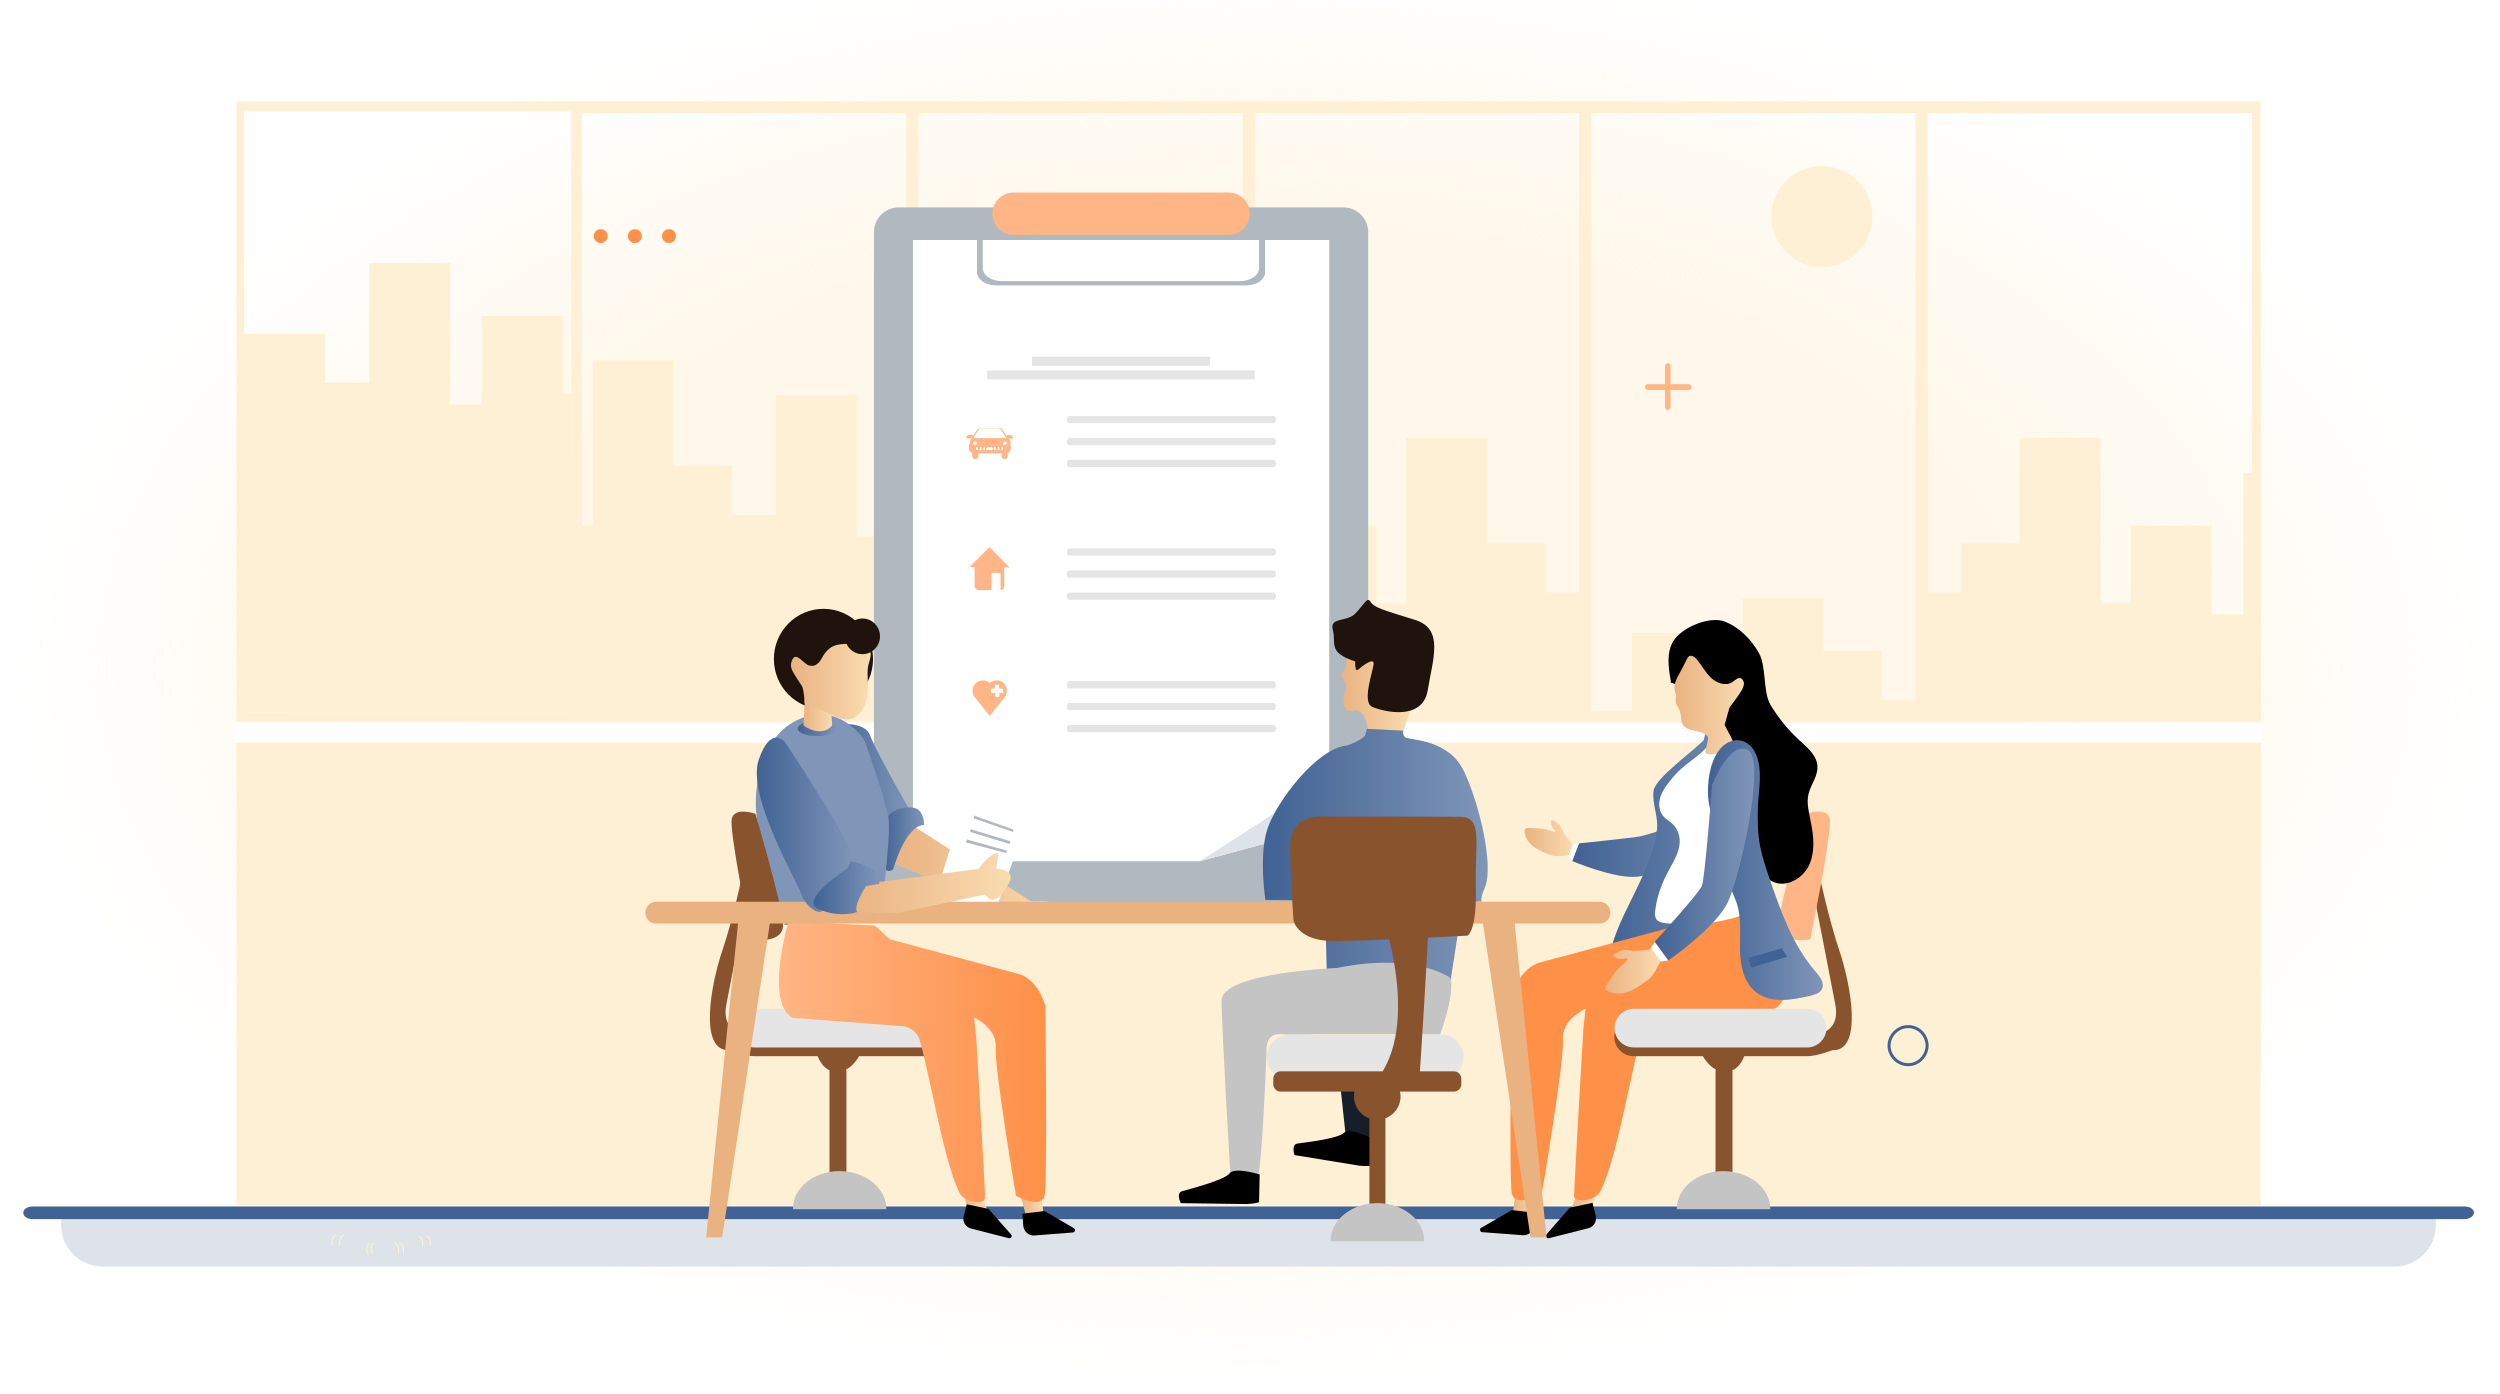 <?xml version="1.0" encoding="utf-8"?>
<!-- Generator: Adobe Illustrator 24.0.3, SVG Export Plug-In . SVG Version: 6.00 Build 0)  -->
<svg version="1.1" id="Capa_1" xmlns="http://www.w3.org/2000/svg" xmlns:xlink="http://www.w3.org/1999/xlink" x="0px" y="0px"
	 viewBox="0 0 827 461" style="enable-background:new 0 0 827 461;" xml:space="preserve">
<style type="text/css">
	.st0{fill:url(#SVGID_1_);}
	.st1{fill:#FEF0D5;}
	.st2{fill:#FFFFFF;}
	.st3{fill:none;stroke:#FEF0D5;stroke-width:1.021;stroke-miterlimit:10;}
	.st4{fill:#DDE3E9;}
	.st5{fill:#406294;}
	.st6{fill:#FF9048;}
	.st7{fill:#FFB585;}
	.st8{fill:none;stroke:#406294;stroke-miterlimit:10;}
	.st9{fill:none;stroke:#FEF0D5;stroke-width:0.35;stroke-linecap:round;stroke-miterlimit:10;}
	.st10{fill:#B0B9C0;}
	.st11{fill:#E5E5E5;}
	.st12{fill:url(#SVGID_2_);}
	.st13{fill:url(#SVGID_3_);}
	.st14{fill:url(#SVGID_4_);}
	.st15{fill:url(#SVGID_5_);}
	.st16{fill:url(#SVGID_6_);}
	.st17{fill:url(#SVGID_7_);}
	.st18{fill:url(#SVGID_8_);}
	.st19{fill:url(#SVGID_9_);}
	.st20{fill:url(#SVGID_10_);}
	.st21{fill:#8096B8;}
	.st22{fill:url(#SVGID_11_);}
	.st23{fill:#89532E;}
	.st24{fill:url(#SVGID_12_);}
	.st25{fill:url(#SVGID_13_);}
	.st26{fill:#20120C;}
	.st27{fill:url(#SVGID_14_);}
	.st28{fill:#EAB281;}
	.st29{fill:#47ABAC;}
	.st30{fill:url(#SVGID_15_);}
	.st31{fill:url(#SVGID_16_);}
	.st32{fill:url(#SVGID_17_);}
	.st33{fill:url(#SVGID_18_);}
	.st34{fill:#C4C4C4;}
	.st35{fill:#161F29;}
	.st36{fill:url(#SVGID_19_);}
	.st37{fill:url(#SVGID_20_);}
	.st38{fill:url(#SVGID_21_);}
	.st39{fill:url(#SVGID_22_);}
	.st40{fill:url(#SVGID_23_);}
	.st41{fill:url(#SVGID_24_);}
</style>
<radialGradient id="SVGID_1_" cx="-4283.254" cy="1536.683" r="2.514" gradientTransform="matrix(7.311305e-15 94.084 164.504 -8.117005e-15 -252377.484 403207.938)" gradientUnits="userSpaceOnUse">
	<stop  offset="0.62" style="stop-color:#FEF0D5;stop-opacity:0.5"/>
	<stop  offset="1" style="stop-color:#FEF0D5;stop-opacity:0"/>
</radialGradient>
<path class="st0" d="M0-12h827v473H0V-12z"/>
<g>
	<rect x="78.2" y="245.6" class="st1" width="669.7" height="153.2"/>
	<rect x="77.6" y="239.2" class="st2" width="670.8" height="6.4"/>
	<g>
		<g>
			<g>
				<path class="st1" d="M78.2,33.5v205.2h669.7V33.5H78.2z M189,235.7H80.7V36.9H189V235.7z M300.3,235.7H192V36.9h108.3V235.7z
					 M411.6,235.7H303.3V36.9h108.3V235.7z M522.9,235.7H414.6V36.9h108.3L522.9,235.7L522.9,235.7z M634.2,235.7H525.9V36.9h108.3
					V235.7z M745.5,235.7H637.2V36.9h108.3V235.7z"/>
			</g>
			<g>
				<g>
					<g>
						<rect x="192" y="36.9" class="st3" width="108.3" height="198.7"/>
					</g>
				</g>
				<g>
					<g>
						<rect x="303.3" y="36.9" class="st3" width="108.3" height="198.7"/>
					</g>
				</g>
				<g>
					<g>
						<rect x="414.6" y="36.9" class="st3" width="108.3" height="198.7"/>
					</g>
				</g>
				<g>
					<g>
						<rect x="525.9" y="36.9" class="st3" width="108.3" height="198.7"/>
					</g>
				</g>
				<g>
					<g>
						<rect x="637.2" y="36.9" class="st3" width="108.3" height="198.7"/>
					</g>
				</g>
			</g>
			<g>
				<g>
					<polygon class="st1" points="186.1,129.8 186.1,104.5 159.4,104.5 159.4,129.8 159.4,133.8 148.9,133.8 148.9,112.4 148.9,87 
						122.1,87 122.1,112.4 122.1,126.6 107.5,126.6 107.5,110.4 80.7,110.4 80.7,135.7 80.7,235.7 189,235.7 189,155.5 189,130.1 
						186.1,130.1 					"/>
					<polygon class="st1" points="300.3,148.2 300.3,235.7 192,235.7 192,173.9 196.1,173.9 196.1,119.2 222.8,119.2 222.8,154.1 
						242,154.1 242,170.4 256.7,170.4 256.7,130.8 283.4,130.8 283.4,177.5 293.9,177.5 293.9,148.2 					"/>
					<polygon class="st1" points="411.6,99.7 411.6,235.7 303.3,235.7 303.3,117.2 320.7,117.2 320.7,142.8 330.6,142.8 330.6,88.1 
						357.4,88.1 357.4,123.1 376.6,123.1 376.6,139.3 391.2,139.3 391.2,99.7 					"/>
					<polygon class="st1" points="522.9,196 522.9,235.7 414.6,235.7 414.6,156.5 418,156.5 418,203.2 428.5,203.2 428.5,173.9 
						455.3,173.9 455.3,199.6 465.2,199.6 465.2,144.9 492,144.9 492,179.8 511.2,179.8 511.2,196 					"/>
					<polygon class="st1" points="637.2,196 637.2,235.7 745.5,235.7 745.5,156.5 742.1,156.5 742.1,203.2 731.6,203.2 731.6,173.9 
						704.8,173.9 704.8,199.6 694.9,199.6 694.9,144.9 668.1,144.9 668.1,179.8 648.9,179.8 648.9,196 					"/>
					<polygon class="st1" points="634.2,231.5 634.2,235.7 539.8,235.7 539.8,209.4 566.5,209.4 566.5,235 576.5,235 576.5,197.9 
						603.2,197.9 603.2,215.3 622.4,215.3 622.4,231.5 					"/>
				</g>
			</g>
		</g>
		
			<ellipse transform="matrix(0.145 -0.989 0.989 0.145 444.638 657.552)" class="st1" cx="602.9" cy="71.4" rx="16.7" ry="16.7"/>
	</g>
</g>
<path id="XMLID_10_" class="st4" d="M792,419H34c-7.6,0-13.8-6.2-13.8-13.8v-3.3h785.6v3.3C805.8,412.8,799.6,419,792,419z"/>
<path id="XMLID_9_" class="st5" d="M815.2,403.3H10.8c-1.7,0-3.1-0.9-3.1-2.1l0,0c0-1.2,1.4-2.1,3.1-2.1h804.5
	c1.7,0,3.1,0.9,3.1,2.1l0,0C818.3,402.3,816.9,403.3,815.2,403.3z"/>
<g>
	<g>
		<circle class="st6" cx="210" cy="78.1" r="2.3"/>
		<circle class="st6" cx="221.3" cy="78.1" r="2.3"/>
		<circle class="st6" cx="198.7" cy="78.1" r="2.3"/>
	</g>
	<path class="st7" d="M558.6,127.1c-2,0-4,0-6,0c0-2,0-4,0-6c0-1.2-1.8-1.2-1.8,0c0,2,0,4,0,6c-1.9,0-3.8,0-5.7,0
		c-1.2,0-1.2,1.9,0,1.9c1.9,0,3.8,0,5.7,0c0,1.9,0,3.8,0,5.7c0,1.2,1.8,1.2,1.8,0c0-1.9,0-3.8,0-5.7c2,0,4,0,6,0
		C559.8,129,559.8,127.1,558.6,127.1z"/>
	<path class="st8" d="M631.2,339.6c-3.4,0-6.3,2.9-6.3,6.3s2.9,6.3,6.3,6.3c3.5,0,6.2-2.9,6.3-6.3
		C637.4,342.5,634.8,339.6,631.2,339.6z"/>
</g>
<path class="st9" d="M142.3,412.1c0,0,0.5-2.4-1.2-3.2"/>
<path class="st9" d="M133.4,414.4c0,0,0.5-2.4-1.2-3.2"/>
<path class="st9" d="M131.8,414.4c0,0,0.5-2.4-1.2-3.2"/>
<path class="st9" d="M121.8,415c0,0-1.2-2.1,0.1-3.4"/>
<path class="st9" d="M123.3,414.6c0,0-1.2-2.1,0.1-3.4"/>
<path class="st9" d="M139.8,412.2c0,0,0.5-2.4-1.2-3.2"/>
<path class="st9" d="M109.9,411.8c0,0-0.5-2.4,1.2-3.2"/>
<path class="st9" d="M112.4,411.8c0,0-0.5-2.4,1.2-3.2"/>
<g>
	<g>
		<path class="st10" d="M444.4,301.2H297.3c-4.5,0-8.2-3.7-8.2-8.2V76.8c0-4.5,3.7-8.2,8.2-8.2h147.1c4.5,0,8.2,3.7,8.2,8.2V293
			C452.5,297.5,448.9,301.2,444.4,301.2z"/>
		<g>
			<g>
				<g>
					<g>
						<polygon class="st2" points="439.7,273.3 439.7,79.4 302,79.4 302,284.9 396.9,284.9 						"/>
					</g>
					<g>
						<polygon class="st4" points="439.7,273.3 428.9,264.3 396.9,284.9 						"/>
					</g>
				</g>
			</g>
		</g>
		<path class="st10" d="M412.2,70.8h-82.7c-3.5,0-6.3,1.9-6.3,4.3v15c0,2.3,2.8,4.3,6.3,4.3h82.7c3.5,0,6.3-1.9,6.3-4.3V75
			C418.5,72.7,415.6,70.8,412.2,70.8z M416.5,88.7c0,2.3-2.8,4.3-6.3,4.3h-78.8c-3.5,0-6.3-1.9-6.3-4.3V76.6c0-2.3,2.8-4.3,6.3-4.3
			h78.8c3.5,0,6.3,1.9,6.3,4.3V88.7z"/>
		<path class="st7" d="M406.5,77.7h-71.3c-3.8,0-6.9-3.1-6.9-7l0,0c0-3.9,3.1-7,6.9-7h71.3c3.8,0,6.9,3.1,6.9,7l0,0
			C413.4,74.6,410.3,77.7,406.5,77.7z"/>
		<g>
			<g>
				<path class="st11" d="M400.2,121h-58.7c0,0-0.1,0-0.1-0.1v-2.8c0,0,0-0.1,0.1-0.1h58.7c0,0,0.1,0,0.1,0.1L400.2,121
					C400.3,121,400.2,121,400.2,121z"/>
				<path class="st11" d="M415,125.5h-88.4c0,0-0.1,0-0.1-0.1v-2.8c0,0,0-0.1,0.1-0.1H415c0,0,0.1,0,0.1,0.1L415,125.5
					C415.1,125.5,415.1,125.5,415,125.5z"/>
			</g>
			<g>
				<g>
					<path class="st7" d="M332.3,226.3c-1-1.3-2.8-1.6-4.2-0.8l-0.7,0.4l-0.7-0.4c-1.4-0.8-3.2-0.4-4.2,0.8
						c-0.5,0.6-0.8,1.4-0.8,2.2c0,0.8,0.3,1.5,0.8,2.2l4.9,6.1l4.9-6.1C333.3,229.4,333.3,227.6,332.3,226.3z M331.9,229
						c0,0.1-0.1,0.2-0.2,0.2h-0.9c-0.1,0-0.2,0.1-0.2,0.2v0.9c0,0.1-0.1,0.2-0.2,0.2h-1c-0.1,0-0.2-0.1-0.2-0.2v-0.9
						c0-0.1-0.1-0.2-0.2-0.2h-1c-0.1,0-0.2-0.1-0.2-0.2v-1c0-0.1,0.1-0.2,0.2-0.2h0.9c0.1,0,0.2-0.1,0.2-0.2v-0.9
						c0-0.1,0.1-0.2,0.2-0.2h1c0.1,0,0.2,0.1,0.2,0.2v0.9c0,0.1,0.1,0.2,0.2,0.2h0.9c0.1,0,0.2,0.1,0.2,0.2L331.9,229L331.9,229z"/>
				</g>
				<path class="st7" d="M333.9,187.7h-1.7v6.2c0,0.7-0.5,1.3-1.2,1.3v-5.7h-3v5.7h-4.2c-0.7,0-1.4-0.6-1.4-1.4v-6.2h-1.7l6.6-6.6
					L333.9,187.7z"/>
				<g>
					<g>
						<path class="st7" d="M323.6,149.3v1.6c0,0.6-0.5,1-1,1c-0.6,0-1-0.5-1-1v-1.6c0-0.4,0.2-0.8,0.6-0.9c0.1-0.1,0.3-0.1,0.4-0.1
							s0.2,0,0.3,0.1h0.1h-0.1v0.3c0,0.2,0.1,0.3,0.3,0.3c0.1,0,0.2-0.1,0.3-0.2C323.5,148.9,323.6,149.1,323.6,149.3z"/>
						<path class="st7" d="M333.3,149.3v1.6c0,0.6-0.5,1-1,1c-0.6,0-1-0.5-1-1v-1.6c0-0.2,0-0.3,0.1-0.4c0.1,0,0.1,0.1,0.2,0.1
							c0.2,0,0.3-0.1,0.3-0.3v-0.3l0,0c0.1-0.1,0.3-0.1,0.4-0.1c0.2,0,0.3,0,0.4,0.1C333,148.5,333.3,148.9,333.3,149.3z"/>
					</g>
					<path class="st7" d="M333.8,147.1c-0.2-0.2-0.4-0.3-0.7-0.4c0,0.4-0.3,0.6-0.7,0.6c-0.4,0-0.7-0.3-0.7-0.7h-8.5
						c0,0.4-0.3,0.7-0.7,0.7c-0.4,0-0.7-0.3-0.7-0.7c-0.3,0.1-0.5,0.2-0.7,0.4c0,0-0.1,0-0.1,0.1c-0.3,0.3-0.5,0.8-0.5,1.2
						c0,0.7,0.5,1.4,1.1,1.6c0.2,0.1,0.4,0.1,0.6,0.1h10.4c0.2,0,0.4,0,0.6-0.1s0.4-0.2,0.6-0.4c0.3-0.3,0.5-0.7,0.5-1.2
						C334.3,147.9,334.1,147.4,333.8,147.1z M323.2,149c-0.2,0-0.3-0.1-0.3-0.3v-0.3h0.1h-0.1v-0.3c0-0.2,0.1-0.3,0.3-0.3
						c0.2,0,0.3,0.1,0.3,0.3v0.6v0.1C323.4,148.9,323.3,149,323.2,149z M324.7,148.7c0,0.2-0.1,0.3-0.3,0.3c-0.2,0-0.3-0.1-0.3-0.3
						v-0.6c0-0.2,0.1-0.3,0.3-0.3c0.2,0,0.3,0.1,0.3,0.3V148.7z M325.9,148.7c0,0.2-0.1,0.3-0.3,0.3c-0.2,0-0.3-0.1-0.3-0.3v-0.6
						c0-0.2,0.1-0.3,0.3-0.3c0.2,0,0.3,0.1,0.3,0.3V148.7z M328.5,148.4c0,0.3-0.2,0.5-0.5,0.5h-1.3c-0.3,0-0.5-0.2-0.5-0.5l0,0
						c0-0.3,0.3-0.5,0.5-0.5h1.3C328.3,147.9,328.5,148.1,328.5,148.4L328.5,148.4z M329.4,148.7c0,0.2-0.1,0.3-0.3,0.3
						c-0.2,0-0.3-0.1-0.3-0.3v-0.6c0-0.2,0.1-0.3,0.3-0.3c0.2,0,0.3,0.1,0.3,0.3V148.7z M330.6,148.7c0,0.2-0.1,0.3-0.3,0.3
						c-0.2,0-0.3-0.1-0.3-0.3v-0.6c0-0.2,0.1-0.3,0.3-0.3c0.2,0,0.3,0.1,0.3,0.3V148.7z M331.8,148.7c0,0.2-0.1,0.3-0.3,0.3
						c-0.1,0-0.1,0-0.2-0.1s-0.1-0.1-0.1-0.2v-0.6c0-0.2,0.1-0.3,0.3-0.3c0.2,0,0.3,0.1,0.3,0.3L331.8,148.7L331.8,148.7z"/>
					<path class="st7" d="M334,146.7c-0.3-0.4-0.8-0.7-1.4-0.7h-10.4c-0.6,0-1.1,0.3-1.4,0.7c-0.2,0.3-0.3,0.6-0.3,1v0.7h2.5h-0.1
						v-0.3c0-0.2,0.1-0.3,0.3-0.3c0.2,0,0.3,0.1,0.3,0.3v0.3h0.6v-0.3c0-0.2,0.1-0.3,0.3-0.3c0.2,0,0.3,0.1,0.3,0.3v0.3h0.6v-0.3
						c0-0.2,0.1-0.3,0.3-0.3c0.2,0,0.3,0.1,0.3,0.3v0.3h0.3c0-0.3,0.3-0.5,0.5-0.5h1.3c0.3,0,0.5,0.2,0.5,0.5h0.3v-0.3
						c0-0.2,0.1-0.3,0.3-0.3c0.2,0,0.3,0.1,0.3,0.3v0.3h0.6v-0.3c0-0.2,0.1-0.3,0.3-0.3c0.2,0,0.3,0.1,0.3,0.3v0.3h0.6v-0.3
						c0-0.2,0.1-0.3,0.3-0.3c0.2,0,0.3,0.1,0.3,0.3v0.3h2.6v-0.7C334.3,147.3,334.2,147,334,146.7z M332.4,145.9
						c0.4,0,0.7,0.3,0.7,0.7c0,0,0,0,0,0.1c0,0.4-0.3,0.6-0.7,0.6c-0.4,0-0.7-0.3-0.7-0.7C331.7,146.3,332,145.9,332.4,145.9z
						 M322.5,145.9c0.4,0,0.7,0.3,0.7,0.7c0,0.4-0.3,0.7-0.7,0.7c-0.4,0-0.7-0.3-0.7-0.7l0,0C321.8,146.3,322.1,145.9,322.5,145.9z"
						/>
					<path class="st7" d="M333.7,145.2l-0.1-0.1l0,0l-0.5-0.4l-0.6-0.5l-0.1-0.1l0.6,0.9h-11l0.6-0.9l-0.1,0.1l-0.7,0.6l-0.3,0.3
						l-0.1,0.1l0,0l-0.1,0.1c-0.3,0.2-0.4,0.6-0.4,1c0,0.2,0,0.4,0.1,0.5s0.2,0.3,0.3,0.4l0,0c0.2,0.2,0.5,0.4,0.9,0.4h10.9
						c0.3,0,0.7-0.1,0.9-0.4c0.1-0.1,0.2-0.2,0.3-0.4c0.1-0.2,0.1-0.3,0.1-0.5C334.1,145.8,334,145.4,333.7,145.2z M322.5,147.4
						c-0.4,0-0.7-0.3-0.7-0.7l0,0c0-0.4,0.3-0.7,0.7-0.7c0.4,0,0.7,0.3,0.7,0.7C323.2,147,322.9,147.4,322.5,147.4z M332.4,147.4
						c-0.4,0-0.7-0.3-0.7-0.7c0-0.4,0.3-0.7,0.7-0.7c0.4,0,0.7,0.3,0.7,0.7c0,0,0,0,0,0.1C333,147.1,332.7,147.4,332.4,147.4z"/>
					<g>
						<path class="st7" d="M335.1,145.1H333v-1.2h0.8C334.6,143.8,335.1,144.4,335.1,145.1L335.1,145.1z"/>
						<path class="st7" d="M319.6,145h2.1v-1.2h-0.8C320.1,143.8,319.6,144.3,319.6,145L319.6,145z"/>
					</g>
					<g>
						<path class="st7" d="M323,148.4L323,148.4L323,148.4C322.9,148.4,323,148.4,323,148.4z"/>
					</g>
					<path class="st7" d="M333.6,145.1l-0.5-0.7l-1.6-2.4c-0.2-0.3-0.6-0.4-1-0.4h-6.1c-0.4,0-0.7,0.2-1,0.4l-1.8,2.5l-0.3,0.5v0.1
						l0,0H333.6L333.6,145.1z M321.9,144.9l0.6-0.9l1.2-1.9c0.2-0.3,0.6-0.4,1-0.4h5.5c0.4,0,0.7,0.2,0.9,0.4l1.2,1.9l0.6,0.9H321.9
						z"/>
				</g>
				<g>
					<g>
						<path class="st11" d="M421.3,239.8h-67.6c-0.4,0-0.8,0.5-0.8,1.2l0,0c0,0.7,0.3,1.2,0.8,1.2h67.6c0.4,0,0.8-0.5,0.8-1.2l0,0
							C422.1,240.4,421.7,239.8,421.3,239.8z"/>
						<path class="st11" d="M421.3,232.5h-67.6c-0.4,0-0.8,0.5-0.8,1.2l0,0c0,0.7,0.3,1.2,0.8,1.2h67.6c0.4,0,0.8-0.5,0.8-1.2l0,0
							C422.1,233.1,421.7,232.5,421.3,232.5z"/>
						<path class="st11" d="M421.3,225.3h-67.6c-0.4,0-0.8,0.5-0.8,1.2l0,0c0,0.7,0.3,1.2,0.8,1.2h67.6c0.4,0,0.8-0.5,0.8-1.2l0,0
							C422.1,225.8,421.7,225.3,421.3,225.3z"/>
					</g>
					<g>
						<path class="st11" d="M421.3,196h-67.6c-0.4,0-0.8,0.5-0.8,1.2l0,0c0,0.7,0.3,1.2,0.8,1.2h67.6c0.4,0,0.8-0.5,0.8-1.2l0,0
							C422.1,196.5,421.7,196,421.3,196z"/>
						<path class="st11" d="M421.3,188.7h-67.6c-0.4,0-0.8,0.5-0.8,1.2l0,0c0,0.7,0.3,1.2,0.8,1.2h67.6c0.4,0,0.8-0.5,0.8-1.2l0,0
							C422.1,189.2,421.7,188.7,421.3,188.7z"/>
						<path class="st11" d="M421.3,181.4h-67.6c-0.4,0-0.8,0.5-0.8,1.2l0,0c0,0.7,0.3,1.2,0.8,1.2h67.6c0.4,0,0.8-0.5,0.8-1.2l0,0
							C422.1,182,421.7,181.4,421.3,181.4z"/>
					</g>
					<g>
						<path class="st11" d="M421.3,152.1h-67.6c-0.4,0-0.8,0.5-0.8,1.2l0,0c0,0.7,0.3,1.2,0.8,1.2h67.6c0.4,0,0.8-0.5,0.8-1.2l0,0
							C422.1,152.7,421.7,152.1,421.3,152.1z"/>
						<path class="st11" d="M421.3,144.9h-67.6c-0.4,0-0.8,0.5-0.8,1.2l0,0c0,0.7,0.3,1.2,0.8,1.2h67.6c0.4,0,0.8-0.5,0.8-1.2l0,0
							C422.1,145.4,421.7,144.9,421.3,144.9z"/>
						<path class="st11" d="M421.3,137.6h-67.6c-0.4,0-0.8,0.5-0.8,1.2l0,0c0,0.7,0.3,1.2,0.8,1.2h67.6c0.4,0,0.8-0.5,0.8-1.2l0,0
							C422.1,138.2,421.7,137.6,421.3,137.6z"/>
					</g>
				</g>
			</g>
		</g>
	</g>
</g>
<g>
	<g>
		
			<linearGradient id="SVGID_2_" gradientUnits="userSpaceOnUse" x1="293.7" y1="104.25" x2="356.164" y2="104.25" gradientTransform="matrix(1 0 0 -1 0 392.11)">
			<stop  offset="0" style="stop-color:#EAB281"/>
			<stop  offset="1" style="stop-color:#F9DCB1"/>
		</linearGradient>
		<path class="st12" d="M350.9,299.5c-1.8-1.2-5.8-1.5-7.8-1.3c-0.5,0-1.3,0-2,0l-39.5-25.3l-7.9,12l42.7,17.4
			c0.2,0.4,0.6,0.5,0.6,0.5h18.7C357.7,300.9,352.7,300.7,350.9,299.5z"/>
		<g>
			
				<linearGradient id="SVGID_3_" gradientUnits="userSpaceOnUse" x1="273.97" y1="134.256" x2="300.87" y2="134.256" gradientTransform="matrix(1 0 0 -1 0 392.11)">
				<stop  offset="0" style="stop-color:#406294"/>
				<stop  offset="1" style="stop-color:#8096B8"/>
			</linearGradient>
			<path class="st13" d="M293.6,276.2l7.2-8.5c0,0-10.9-18.8-13-24.5c-2.2-5.6-13.9-3.2-13.9-3.2L293.6,276.2z"/>
			
				<linearGradient id="SVGID_4_" gradientUnits="userSpaceOnUse" x1="291.976" y1="114.502" x2="305.733" y2="114.502" gradientTransform="matrix(1 0 0 -1 0 392.11)">
				<stop  offset="0" style="stop-color:#406294"/>
				<stop  offset="1" style="stop-color:#8096B8"/>
			</linearGradient>
			<path class="st14" d="M295.5,287.5c0,0,3.9-14.4,10.2-14.6c0,0,0.1-4.7-3.1-5.6s-9.4,0.9-9.3,4.5s-1.4,15.1-1.4,15.1
				S293.8,289.2,295.5,287.5z"/>
		</g>
	</g>
	<g>
		<polygon class="st2" points="320.3,261.4 307.5,302.4 328.5,303.4 339.5,272.2 338.7,269.2 		"/>
		<polygon class="st10" points="335.2,274.4 322.2,269.8 322.1,270.7 335.1,275.2 		"/>
		<polygon class="st10" points="334.2,278.3 321.1,274.3 320.9,275.2 334,279.2 		"/>
		<polygon class="st10" points="333.1,281.4 319.8,277.7 319.6,278.7 332.9,282.2 		"/>
	</g>
	<g>
		<g>
			
				<linearGradient id="SVGID_5_" gradientUnits="userSpaceOnUse" x1="520.087" y1="112.668" x2="579.088" y2="112.668" gradientTransform="matrix(1 0 0 -1 0 392.11)">
				<stop  offset="0" style="stop-color:#406294"/>
				<stop  offset="1" style="stop-color:#8096B8"/>
			</linearGradient>
			<path class="st15" d="M566.4,269.3c0,0-21.6,7-23.9,7.4c-2.2,0.4-20.2,2.3-20.2,2.3l-2.3,5.8c0,0,14.3,6.1,21.8,5.2
				c7.6-1,37.4-11.8,37.2-17.4s-12.5-3.4-12.5-3.4L566.4,269.3z"/>
			<g>
				
					<linearGradient id="SVGID_6_" gradientUnits="userSpaceOnUse" x1="504.312" y1="114.872" x2="520.647" y2="114.872" gradientTransform="matrix(1 0 0 -1 0 392.11)">
					<stop  offset="0" style="stop-color:#EAB281"/>
					<stop  offset="1" style="stop-color:#F9DCB1"/>
				</linearGradient>
				<path class="st16" d="M514.5,274.8c-0.6-0.5-1.5-1.5-1.4-3.1c0.1-0.5,0.6-0.6,0.9-0.2c0.4,0.6,1.7,0.6,2.4,2.3
					c1.5,3.5,4.2,5.6,4.2,5.6l-1.6,3.5c0,0-4.4,0.8-6.5-0.2c-2-1-7.6-2.4-8.2-7.7c-0.1-0.6,0.4-1.1,0.9-1.1c1.7,0,5.1,0,7,0.7
					c1,0.3,1.6,0.5,2,0.5C514.5,275.3,514.7,275,514.5,274.8z"/>
				<polygon class="st2" points="522.3,279 520.4,279 518.8,283.3 520.1,284.9 				"/>
			</g>
		</g>
	</g>
	<g>
		
			<linearGradient id="SVGID_7_" gradientUnits="userSpaceOnUse" x1="531.505" y1="108.833" x2="582.505" y2="108.833" gradientTransform="matrix(1 0 0 -1 0 392.11)">
			<stop  offset="0" style="stop-color:#406294"/>
			<stop  offset="1" style="stop-color:#8096B8"/>
		</linearGradient>
		<path class="st17" d="M539.9,297.1c3.6-7.3,7.2-14.7,8.2-22.6c0.6-4.3-1.7-8.6-1.1-12.9c0.6-4.3,13.3-13.2,16.6-16.8
			c0.1-0.1,1-4.7,1.1-4.8c0.8,0.4,1.5,0.9,2.1,1.5c2.7,2.7,2.8,6.8,3.3,10.5c0.8,6.6,3.3,12.9,5.2,19.3c4.2,14.3,5.7,29.2,7.2,44
			c0.1,1.4,0.3,2.9-0.5,4.1c-0.9,1.5-2.9,1.9-4.6,2.3c-8.8,1.8-17.8,3.2-26.7,4.2c-5.1,0.6-10.3,1.1-15.3-0.1
			c-0.9-0.2-1.7-0.5-2.4-1c-1.4-1.2-1.4-3.3-1.2-5.1C532.7,311.7,536.3,304.3,539.9,297.1z"/>
	</g>
	<g>
		
			<linearGradient id="SVGID_8_" gradientUnits="userSpaceOnUse" x1="500.477" y1="-7.2" x2="508.286" y2="-7.2" gradientTransform="matrix(1 0 0 -1 0 392.11)">
			<stop  offset="0" style="stop-color:#EAB281"/>
			<stop  offset="1" style="stop-color:#F9DCB1"/>
		</linearGradient>
		<polygon class="st18" points="508.3,395.2 506.1,403.4 500.5,401.2 501.1,395.8 		"/>
		<g>
			<path d="M503.7,408.6l-13.4-1c-0.8-0.1-1-1.2-0.2-1.5l10-5.8l7.6,0.9l-0.3,4.2C507.3,407.3,505.6,408.8,503.7,408.6z"/>
		</g>
	</g>
	<g>
		
			<linearGradient id="SVGID_9_" gradientUnits="userSpaceOnUse" x1="519.738" y1="-4.8" x2="528.016" y2="-4.8" gradientTransform="matrix(1 0 0 -1 0 392.11)">
			<stop  offset="0" style="stop-color:#EAB281"/>
			<stop  offset="1" style="stop-color:#F9DCB1"/>
		</linearGradient>
		<polygon class="st19" points="528,393.7 526.8,398.8 519.7,400.1 521.5,395.5 		"/>
		<g>
			<path d="M525.4,406.3l-13,3.3c-0.8,0.2-1.3-0.8-0.7-1.4l7.6-8.7l7.5-1.6l1,4C528.4,403.9,527.3,405.8,525.4,406.3z"/>
		</g>
	</g>
	<path class="st6" d="M587.1,333.7l-38.4,2.9c0,0-4.3,0.6-5.5,5c-3.7,12.6-8,40.6-13.7,52.3c-1.7,3.5-8.7,4.1-8.8,1.9
		c0-0.7,0.3-6.5,0.7-14.1l0,0c0.9-16.5,2.4-41.6,2.4-41.6l0.7-6.4c0,0-0.2,0.1-0.5,0.2c-1.7,0.9-7.5,4.4-7,10.2
		c0.5,6.9-7,50.9-7,50.9s-1.6,0.9-3.6,1.5c-2.6,0.8-5.7,1.1-6.3-1.8c-1-5.2,0-65.1,0-65.1s2.2-9.3,9.6-11.3c7.4-1.9,44-11.8,44-11.8
		l5.1-4.7l29.6-1.5C588.3,300.4,596.6,327.9,587.1,333.7z"/>
	<g>
		<path class="st2" d="M574.2,254.3c-0.1,4.8-0.4,9.7,1.2,14.4c1.2,3.6,4,6.8,6,10.2c3,5,4.3,10.6,3.8,16.1
			c-0.1,1.2-0.3,2.5-1.1,3.5c-1,1.5-3,2.4-4.9,3.2c-8.6,3.5-18.5,4.8-28.1,3.7c-1-0.1-2.1-0.3-2.8-0.9c-0.9-0.8-0.9-1.9-0.8-3
			c0.5-4.2,1.8-8.3,3.8-12.2c1.4-2.8,3.2-5.4,4-8.4c0.8-2.9,0.3-6.3-2.2-8.5c-0.7-0.6-1.6-1.2-2.3-1.8c-2.1-1.9-2.3-4.7-1.5-7.1
			s2.6-4.5,4.3-6.6c3.6-4.3,8.1-6.2,11.6-10.4C565.1,246.6,574.4,241.2,574.2,254.3z"/>
	</g>
	<g>
		
			<linearGradient id="SVGID_10_" gradientUnits="userSpaceOnUse" x1="530.898" y1="70.97" x2="549.273" y2="70.97" gradientTransform="matrix(1 0 0 -1 0 392.11)">
			<stop  offset="0" style="stop-color:#EAB281"/>
			<stop  offset="1" style="stop-color:#F9DCB1"/>
		</linearGradient>
		<path class="st20" d="M537.9,317c-0.9,0.3-2.5,0.6-4-0.6c-0.4-0.3-0.2-1,0.4-1.1c0.9-0.1,1.7-1.4,4-1c4.6,0.8,8.5-0.7,8.5-0.7
			l2.6,4c0,0-2,5.1-4.5,6.7c-2.3,1.5-7.4,6.3-13.2,3.5c-0.6-0.3-0.8-1.1-0.5-1.6c1.1-1.8,3.4-5.3,5.3-6.9c1-0.8,1.5-1.3,1.8-1.7
			C538.5,317.3,538.2,316.9,537.9,317z"/>
		<polygon class="st2" points="547.4,311.6 546.1,313.5 549.4,318.1 551.9,317.7 		"/>
	</g>
	<path class="st21" d="M286,245c0,0,6.8,18.8,7.9,25.6c1,6.5-2.9,34.2-2.9,34.2l-31.4,1.2c0,0-8-25.8-9.3-35.8s1.5-27.1,14.3-32.4
		C277.3,232.5,285,243.4,286,245z"/>
	<g>
		
			<linearGradient id="SVGID_11_" gradientUnits="userSpaceOnUse" x1="337.67" y1="-7.65" x2="345.18" y2="-7.65" gradientTransform="matrix(1 0 0 -1 0 392.11)">
			<stop  offset="0" style="stop-color:#EAB281"/>
			<stop  offset="1" style="stop-color:#F9DCB1"/>
		</linearGradient>
		<polygon class="st22" points="337.7,395.8 339.8,403.7 345.2,401.5 344.6,396.4 		"/>
		<g>
			<path d="M342.1,408.7l12.8-1c0.8-0.1,1-1.1,0.2-1.5l-9.6-5.6l-7.3,0.9l0.3,4C338.7,407.4,340.3,408.8,342.1,408.7z"/>
		</g>
	</g>
	<g>
		<path class="st23" d="M306.9,336.6h-57.3c-2.9,0-5.3,1.9-6.1,4.6c-1.5-0.8-4.4-3-3.2-9c1.5-8.1,6.6-33.9,6.6-33.9l-1.1-9.9
			c0,0-3.3,15.6-6.9,26.2s-8,33.3,2.4,32.8c0,0,5,2,8.4,2h20.8c0.5,1.3,1.7,3.7,4,4.7c0,0.1-0.1,0.2-0.1,0.3v36
			c0,1.5,1.2,2.8,2.8,2.8c1.5,0,2.8-1.2,2.8-2.8v-36c0-0.2-0.1-0.4-0.1-0.6c2.1-1.1,3.6-3.2,4.3-4.4h22.9c3.5,0,6.4-2.9,6.4-6.4
			C313.2,339.5,310.4,336.6,306.9,336.6z"/>
		<path class="st23" d="M249.9,269.2c0,0-6.7-2.4-7.8,1.5c-1.1,3.8,6.4,40.1,6.4,40.1s11.1,1.8,10.5-5.3
			C258.5,298.3,249.9,269.2,249.9,269.2z"/>
		<path class="st11" d="M313.2,340.1c0,3.5-2.8,6.4-6.4,6.4h-57.3c-3.5,0-6.4-2.9-6.4-6.4l0,0c0-3.5,2.8-6.4,6.4-6.4h57.3
			C310.4,333.7,313.2,336.5,313.2,340.1L313.2,340.1z"/>
	</g>
	<g>
		
			<linearGradient id="SVGID_12_" gradientUnits="userSpaceOnUse" x1="318.7" y1="-5.3" x2="326.66" y2="-5.3" gradientTransform="matrix(1 0 0 -1 0 392.11)">
			<stop  offset="0" style="stop-color:#EAB281"/>
			<stop  offset="1" style="stop-color:#F9DCB1"/>
		</linearGradient>
		<polygon class="st24" points="318.7,394.3 319.9,399.2 326.7,400.5 325,396 		"/>
		<g>
			<path d="M321.2,406.4l12.5,3.2c0.8,0.2,1.3-0.8,0.7-1.3l-7.4-8.4l-7.2-1.5l-1,3.9C318.3,404.1,319.4,405.9,321.2,406.4z"/>
		</g>
	</g>
	<g>
		
			<linearGradient id="SVGID_13_" gradientUnits="userSpaceOnUse" x1="443.551" y1="164.118" x2="467.27" y2="164.118" gradientTransform="matrix(1 0 0 -1 0 392.11)">
			<stop  offset="0" style="stop-color:#EAB281"/>
			<stop  offset="1" style="stop-color:#F9DCB1"/>
		</linearGradient>
		<path class="st25" d="M445.8,213.6c0,0-0.4,7-0.9,7.8s-1.7,1.5-1.2,2.2c0.6,0.7,2,3,1.3,5s-1.4,7.8,2.7,6.5c4.1-1.3,5,7.1,5,7.1
			l10.8,1.7l3.8-11.3C467.3,232.7,458.5,205.4,445.8,213.6z"/>
		<path class="st26" d="M448.3,218.8c0,0-0.2,3.7,1,2.7c1.2-1.1,5-4,5.1-2.1s-4.1,12.8-0.5,14.4s16.7,4.9,18.4-5.5
			s5.4-20.2-4.1-23.2s-13.7-4-14.8-6c-1.1-1.9-2.1,0.8-5,3.8c-2.8,3-8.7,1.1-7.5,5.5C442.1,212.9,439.1,215.8,448.3,218.8z"/>
	</g>
	
		<linearGradient id="SVGID_14_" gradientUnits="userSpaceOnUse" x1="257.502" y1="40.938" x2="345.999" y2="40.938" gradientTransform="matrix(1 0 0 -1 0 392.11)">
		<stop  offset="0" style="stop-color:#FFB585"/>
		<stop  offset="1" style="stop-color:#FF9048"/>
	</linearGradient>
	<path class="st27" d="M345.6,395.3c-1,5-9.5,0.3-9.5,0.3s-7.2-42.3-6.7-49c0.4-5.6-5.1-8.9-6.7-9.8c-0.3-0.1-0.5-0.2-0.5-0.2
		l0.7,6.2c0,0,1.4,24.1,2.3,40l0,0c0.4,7.3,0.7,12.9,0.6,13.6c-0.1,2.1-6.8,1.5-8.4-1.8c-5.4-11.2-9.6-38.2-13.1-50.3
		c-1.2-4.2-5.3-4.8-5.3-4.8l-36.9-2.8c-9.2-5.5-1.2-32-1.2-32l28.5,1.5l4.9,4.5c0,0,35.2,9.5,42.3,11.4c7.1,1.8,9.2,10.8,9.2,10.8
		S346.5,390.3,345.6,395.3z"/>
	<g>
		<path class="st28" d="M532.7,301.9c0,2-1.6,3.6-3.5,3.6H217c-2,0-3.5-1.6-3.5-3.6l0,0c0-2,1.6-3.6,3.5-3.6h312.2
			C531.1,298.3,532.7,299.9,532.7,301.9L532.7,301.9z"/>
		<polygon class="st28" points="244.5,301.9 233.6,409.3 238.9,409.3 255.2,301.9 		"/>
		<polygon class="st28" points="500.7,301.9 511.6,409.3 506.3,409.3 490,301.9 		"/>
	</g>
	<g>
		<path class="st29" d="M490.1,298.3C490.3,298.5,490.4,298.4,490.1,298.3L490.1,298.3z"/>
		
			<linearGradient id="SVGID_15_" gradientUnits="userSpaceOnUse" x1="417.757" y1="109.5" x2="492.144" y2="109.5" gradientTransform="matrix(1 0 0 -1 0 392.11)">
			<stop  offset="0" style="stop-color:#406294"/>
			<stop  offset="1" style="stop-color:#8096B8"/>
		</linearGradient>
		<path class="st30" d="M491.2,293.6c3.1-7.3-2-28.5-7.1-38.8c-5-10.3-17.8-10-19.1-10.8c-1.2-0.8-0.8-2.3-0.8-2.3l-12-0.6
			c0,0,0,0-0.5,1.8s-6,3.7-6,3.7c-9.9,0.7-23.4,18.5-26.4,27.5c-3,8.9-0.7,23.6-0.7,23.6l19.7,0.2l0.6,24.1c0,0,12,2.6,22.5,2
			s18.5,0.1,18.5,0.1l4-25.8h4.4c1.2-0.2,1.7-0.1,1.9,0C489.9,298,489.8,296.8,491.2,293.6z"/>
	</g>
	<g>
		
			<linearGradient id="SVGID_16_" gradientUnits="userSpaceOnUse" x1="250.273" y1="119.266" x2="282.564" y2="119.266" gradientTransform="matrix(1 0 0 -1 0 392.11)">
			<stop  offset="0" style="stop-color:#406294"/>
			<stop  offset="1" style="stop-color:#8096B8"/>
		</linearGradient>
		<path class="st31" d="M259.7,245.5c0,0,24.5,36.8,22.8,39.9c-1.7,3-9.8,11.4-10.1,14.8c-0.3,3.4-5.6,0.4-7.3-4.4
			c-1.7-4.8-18.2-32.8-14.1-44.5C255,239.6,259.7,245.5,259.7,245.5z"/>
		
			<linearGradient id="SVGID_17_" gradientUnits="userSpaceOnUse" x1="280.6" y1="99.953" x2="334.352" y2="99.953" gradientTransform="matrix(1 0 0 -1 0 392.11)">
			<stop  offset="0" style="stop-color:#EAB281"/>
			<stop  offset="1" style="stop-color:#F9DCB1"/>
		</linearGradient>
		<path class="st32" d="M329.5,287.3l0.8-5c0,0-1.7-1-5.9,4.2c-0.2,0.3-0.4,0.6-0.6,0.9l0,0l-33.3,4.4h-4.6
			c-2.2,2.1-5.3,9.3-5.3,9.3s12,1.8,18.5,0.5c4.8-1,26.5-5.7,26.6-5.7c0.5,0.5,1,0.9,1.3,1.2c1.8,1.7,4.4-0.7,6.8-5.1
			C336.3,287.6,329.5,287.3,329.5,287.3z"/>
		
			<linearGradient id="SVGID_18_" gradientUnits="userSpaceOnUse" x1="269.091" y1="98.443" x2="290.974" y2="98.443" gradientTransform="matrix(1 0 0 -1 0 392.11)">
			<stop  offset="0" style="stop-color:#406294"/>
			<stop  offset="1" style="stop-color:#8096B8"/>
		</linearGradient>
		<path class="st33" d="M280.3,287.3l1.2-2.4c0,0,11,1.9,9.3,7.5l-4.3,0.7c0,0-4.5,6.8-2.9,8.6c0,0-5.7,2.1-12.7-0.9
			C263.8,297.8,280.3,287.3,280.3,287.3z"/>
	</g>
	<path class="st34" d="M442.3,320.2c0,0-38.2,1.5-38.2,10.8c0,9.2,3,59,3,59s7.1,2.4,8.8,0c1.6-2.4,3.1-42.9,3.1-42.9
		s-0.5-5.5,5.1-5s10.5,0,10.5,0H476c0,0,6-15.4,3.5-18.7C476.9,320.1,442.3,320.2,442.3,320.2z"/>
	<path class="st35" d="M443,355.6l2.2,20.5c0,0-0.1,7.2,4.7,7.1s4.2-6.6,4.2-6.6l2.3-20.5L443,355.6z"/>
	<path class="st23" d="M437.2,270.1c0,0-10.4-0.7-10.4,9.5c0,10.3,1.1,24.9,1.1,24.9s1.3,6.8,13.3,6.8s44.3-1.8,44.3-1.8
		s3.1-1.7,2.7-15.9c-0.4-14.3,2.6-23.5-5.3-23.4C475.1,270.1,437.2,270.1,437.2,270.1z"/>
	<path class="st11" d="M484.1,349.7c0,4.2-3.4,7.5-7.7,7.5h-49.6c-4.3,0-7.7-3.4-7.7-7.5l0,0c0-4.2,3.4-7.5,7.7-7.5h49.6
		C480.7,342.1,484.1,345.5,484.1,349.7L484.1,349.7z"/>
	<path d="M416.7,388.5l-0.2,9.2c0,0-1.5,0.5-4.2,0.6l-21.7-0.3c0,0-1.6-3.2,0.3-3.9c2-0.6,14.2-3.7,15.8-5.9
		C408.3,385.9,416.7,388.5,416.7,388.5z"/>
	<path d="M454,376.6l-0.2,9c0,0-1.6,0.3-4.2,0l-21.4-3.5c0,0-1.1-3.4,0.9-3.8c2.1-0.3,13.5-1.6,15.4-3.5
		C446.4,372.8,454,376.6,454,376.6z"/>
	<path class="st34" d="M442.3,320.2c0,0,18.8,13,4,15.7s-24.5,6-24.5,6l54.6,0.2c0,0,5.2-13.7,3.1-18.7
		C479.5,323.4,468.4,314.9,442.3,320.2z"/>
	<g>
		
			<linearGradient id="SVGID_19_" gradientUnits="userSpaceOnUse" x1="263.981" y1="151.1" x2="276.924" y2="151.1" gradientTransform="matrix(1 0 0 -1 0 392.11)">
			<stop  offset="0" style="stop-color:#406294"/>
			<stop  offset="1" style="stop-color:#8096B8"/>
		</linearGradient>
		<path class="st36" d="M276.9,241c0,1.4-2.9,2.5-6.5,2.5s-6.5-1.1-6.5-2.5s2.9-2.5,6.5-2.5S276.9,239.6,276.9,241z"/>
		<g>
			<ellipse class="st26" cx="272.4" cy="218" rx="16.4" ry="16.6"/>
			
				<linearGradient id="SVGID_20_" gradientUnits="userSpaceOnUse" x1="265.78" y1="155.894" x2="275.28" y2="155.894" gradientTransform="matrix(1 0 0 -1 0 392.11)">
				<stop  offset="0" style="stop-color:#EAB281"/>
				<stop  offset="1" style="stop-color:#F9DCB1"/>
			</linearGradient>
			<path class="st37" d="M275.3,240l-0.6-8.1l-8.4-1.4l-0.5,9.5C265.8,240,271.5,244.3,275.3,240z"/>
			<g>
				
					<linearGradient id="SVGID_21_" gradientUnits="userSpaceOnUse" x1="261.64" y1="166.655" x2="287.969" y2="166.655" gradientTransform="matrix(1 0 0 -1 0 392.11)">
					<stop  offset="0" style="stop-color:#EAB281"/>
					<stop  offset="1" style="stop-color:#F9DCB1"/>
				</linearGradient>
				<path class="st38" d="M275.3,236.6c-3.2-1.8-5.9-2.3-9.2-4c0.1-1.3-0.3-4.7-0.8-5.6c-0.3-0.5-0.7-1.1-1.1-1.7
					c-1.2-2-2.9-3.9-2.5-5.9c1.2-5.1,4.1,0.6,6.2,0.8c1.2,0.2,1.8,0,2.7-0.8c1-0.8,1.4-2.2,2.2-3.2c2-2.7,4-3.1,7.2-3.2
					c1.4,0,3.8-0.3,5.2,0.2c4.7,2,2.2,4.9,1.9,7.7c-0.3,2.8,0.2,5.6-0.1,8.5C286.2,236.1,282.1,240.3,275.3,236.6z"/>
			</g>
			<ellipse class="st26" cx="285.3" cy="210.5" rx="5.8" ry="5.9"/>
		</g>
	</g>
	<path class="st23" d="M455.4,297.1c0,0,15.3,38.6,0.9,59h13.3c0,0,3.2-47.9,3.2-59C472.8,297.1,465.3,287.5,455.4,297.1z"/>
	<path class="st23" d="M540.5,336.6h57.3c2.9,0,5.3,1.9,6.1,4.6c1.5-0.8,4.4-3,3.2-9c-1.5-8.1-6.6-33.9-6.6-33.9l1.1-9.9
		c0,0,3.3,15.6,6.9,26.2c3.6,10.6,8,33.3-2.4,32.8c0,0-5,2-8.4,2H577c-0.5,1.3-1.7,3.7-4,4.7c0,0.1,0.1,0.2,0.1,0.3v34.9
		c0,1.5-1.2,2.8-2.8,2.8c-1.5,0-2.8-1.2-2.8-2.8v-34.9c0-0.2,0.1-0.4,0.1-0.6c-2.1-1.1-3.6-3.2-4.3-4.4h-22.9
		c-3.5,0-6.4-2.9-6.4-6.4C534.1,339.5,537,336.6,540.5,336.6z"/>
	<path class="st7" d="M597.4,269.2c0,0,6.7-2.4,7.8,1.5c1.1,3.8-6.4,40.1-6.4,40.1s-11.1,1.8-10.5-5.3
		C588.9,298.3,597.4,269.2,597.4,269.2z"/>
	<path class="st11" d="M534.1,340.1c0,3.5,2.8,6.4,6.4,6.4h57.3c3.5,0,6.4-2.9,6.4-6.4l0,0c0-3.5-2.8-6.4-6.4-6.4h-57.3
		C537,333.7,534.1,336.5,534.1,340.1L534.1,340.1z"/>
	<path class="st34" d="M585.6,399.8c0,0.1,0,0.1,0,0.2h-30.9c0-0.1,0-0.1,0-0.2c0-6.8,6.9-12.4,15.4-12.4
		C578.7,387.5,585.6,393,585.6,399.8z"/>
	<path class="st34" d="M293.2,399.8c0,0.1,0,0.1,0,0.2h-30.9c0-0.1,0-0.1,0-0.2c0-6.8,6.9-12.4,15.4-12.4S293.2,393,293.2,399.8z"/>
	<ellipse class="st23" cx="455.6" cy="362.7" rx="7.7" ry="7.7"/>
	<rect x="453" y="366" class="st23" width="5.3" height="38.5"/>
	<path class="st23" d="M481,361.1h-57.4c-1.3,0-2.4-1.1-2.4-2.4v-1.9c0-1.3,1.1-2.4,2.4-2.4H481c1.3,0,2.4,1.1,2.4,2.4v1.9
		C483.4,360,482.3,361.1,481,361.1z"/>
	<g>
		<path d="M552.7,225.8c4.9,1.7,9.9,3.3,14.8,5c1.6,0.5,3.5,1.4,3.7,3.2c0.1,1.1-0.6,2-1,3c-0.9,2.2-0.6,4.8,0.8,6.7
			c1.4,1.8,3.5,2.9,5.1,4.5c3.1,3.3,3.3,8.3,3.4,12.9c0.1,6.2,0.5,12.4,1.1,18.5c0.5,4.6,1.5,9.9,5.7,12c4.4,2.2,9.9-0.8,12.1-5.3
			c2.1-4.4,1.6-9.7,0.6-14.5c-0.6-3.1-1.5-6.3-0.7-9.3c0.8-3.1,3.1-5.8,2.9-9c-0.1-3.4-3-5.9-5.5-8.2c-3.9-3.5-7.3-7.6-10-12.1
			c-2.6-4.5-1.3-12.5-3.8-17.1c-2.6-4.6-6.5-8.6-11.4-10.5s-14.1,1.9-16.9,6.4c-2.4,3.8-1.7,8.8-0.9,13.2"/>
	</g>
	<g>
		
			<linearGradient id="SVGID_22_" gradientUnits="userSpaceOnUse" x1="553.996" y1="158.873" x2="577.034" y2="158.873" gradientTransform="matrix(1 0 0 -1 0 392.11)">
			<stop  offset="0" style="stop-color:#EAB281"/>
			<stop  offset="1" style="stop-color:#F9DCB1"/>
		</linearGradient>
		<path class="st39" d="M570.5,239.8c0.7,1.6,3.8,6.1,2.8,7.5s-8,3.1-9.1,1.7c-0.3-0.4,1.1-4.7,0.8-5.2c-1.8-2.6-6.7-1.4-8.3-4.1
			c-0.3-0.5-0.5-1-0.5-1.5c-0.4-5.4-2.3-4.1-1.8-7.5c0.2-1.2-0.6-2.3-0.5-3.5c0.1-1.5,0.8-2.9,1.6-4.3c0.9-1.7,1.8-3.3,2.6-5
			c0.2-0.3,0.3-0.6,0.6-0.8c0.8-0.5,1.9,0.2,2.5,0.9c1.7,2,2.9,4.4,4.8,6.2c1.9,1.8,4.9,2.9,7.1,1.4c0.8-0.5,1.6-1.4,2.5-1.3
			c0.7,0.1,1.2,0.9,1.3,1.7c0,0.7-0.3,1.5-0.6,2.1c-1.2,2.1-2.8,4-4.2,6"/>
	</g>
	<g>
		
			<linearGradient id="SVGID_23_" gradientUnits="userSpaceOnUse" x1="565.057" y1="104.276" x2="603.005" y2="104.276" gradientTransform="matrix(1 0 0 -1 0 392.11)">
			<stop  offset="0" style="stop-color:#406294"/>
			<stop  offset="1" style="stop-color:#8096B8"/>
		</linearGradient>
		<path class="st40" d="M578,245.9c6.3,4.3,3.6,16.2,3.5,21c-0.1,4.5-0.1,9,0.8,13.3c0.7,3.4,1.8,6.7,2.9,10
			c3.8,11,7.7,22.3,15.3,31.1c1.5,1.7,3.2,3.9,2.2,5.9c-0.7,1.4-2.3,1.8-3.8,2.2c-6.1,1.4-13.1,2.7-18-1.2c-4-3.1-5.2-8.6-5.3-13.7
			s0.5-10.3-0.9-15.1c-0.8-2.7-2.2-5.2-3-7.8c-0.8-2.6-1.1-5.3-1.5-7.9c-1.2-9.4-5.6-13.9-5.2-23.4C565.8,246,573.6,242.9,578,245.9
			z"/>
	</g>
	<polygon class="st5" points="589.4,313.7 591.2,316.5 579.2,320.1 578.4,316.9 	"/>
	
		<linearGradient id="SVGID_24_" gradientUnits="userSpaceOnUse" x1="547.4" y1="109.426" x2="580.23" y2="109.426" gradientTransform="matrix(1 0 0 -1 0 392.11)">
		<stop  offset="0" style="stop-color:#406294"/>
		<stop  offset="1" style="stop-color:#8096B8"/>
	</linearGradient>
	<path class="st41" d="M566.4,259.3c0,0-2.4,31.2-3.4,33.7c-1,2.6-15.6,18.5-15.6,18.5l4.5,6.2c0,0,15.7-10.8,19.7-19.3
		s12.6-46.7,6.7-50.2c-5.9-3.5-11.6,10.8-11.6,10.8L566.4,259.3z"/>
	<path class="st34" d="M471.1,410.4c0,0.1,0,0.1,0,0.2h-30.9c0-0.1,0-0.1,0-0.2c0-6.8,6.9-12.4,15.4-12.4
		C464.2,398,471.1,403.6,471.1,410.4z"/>
</g>
</svg>
